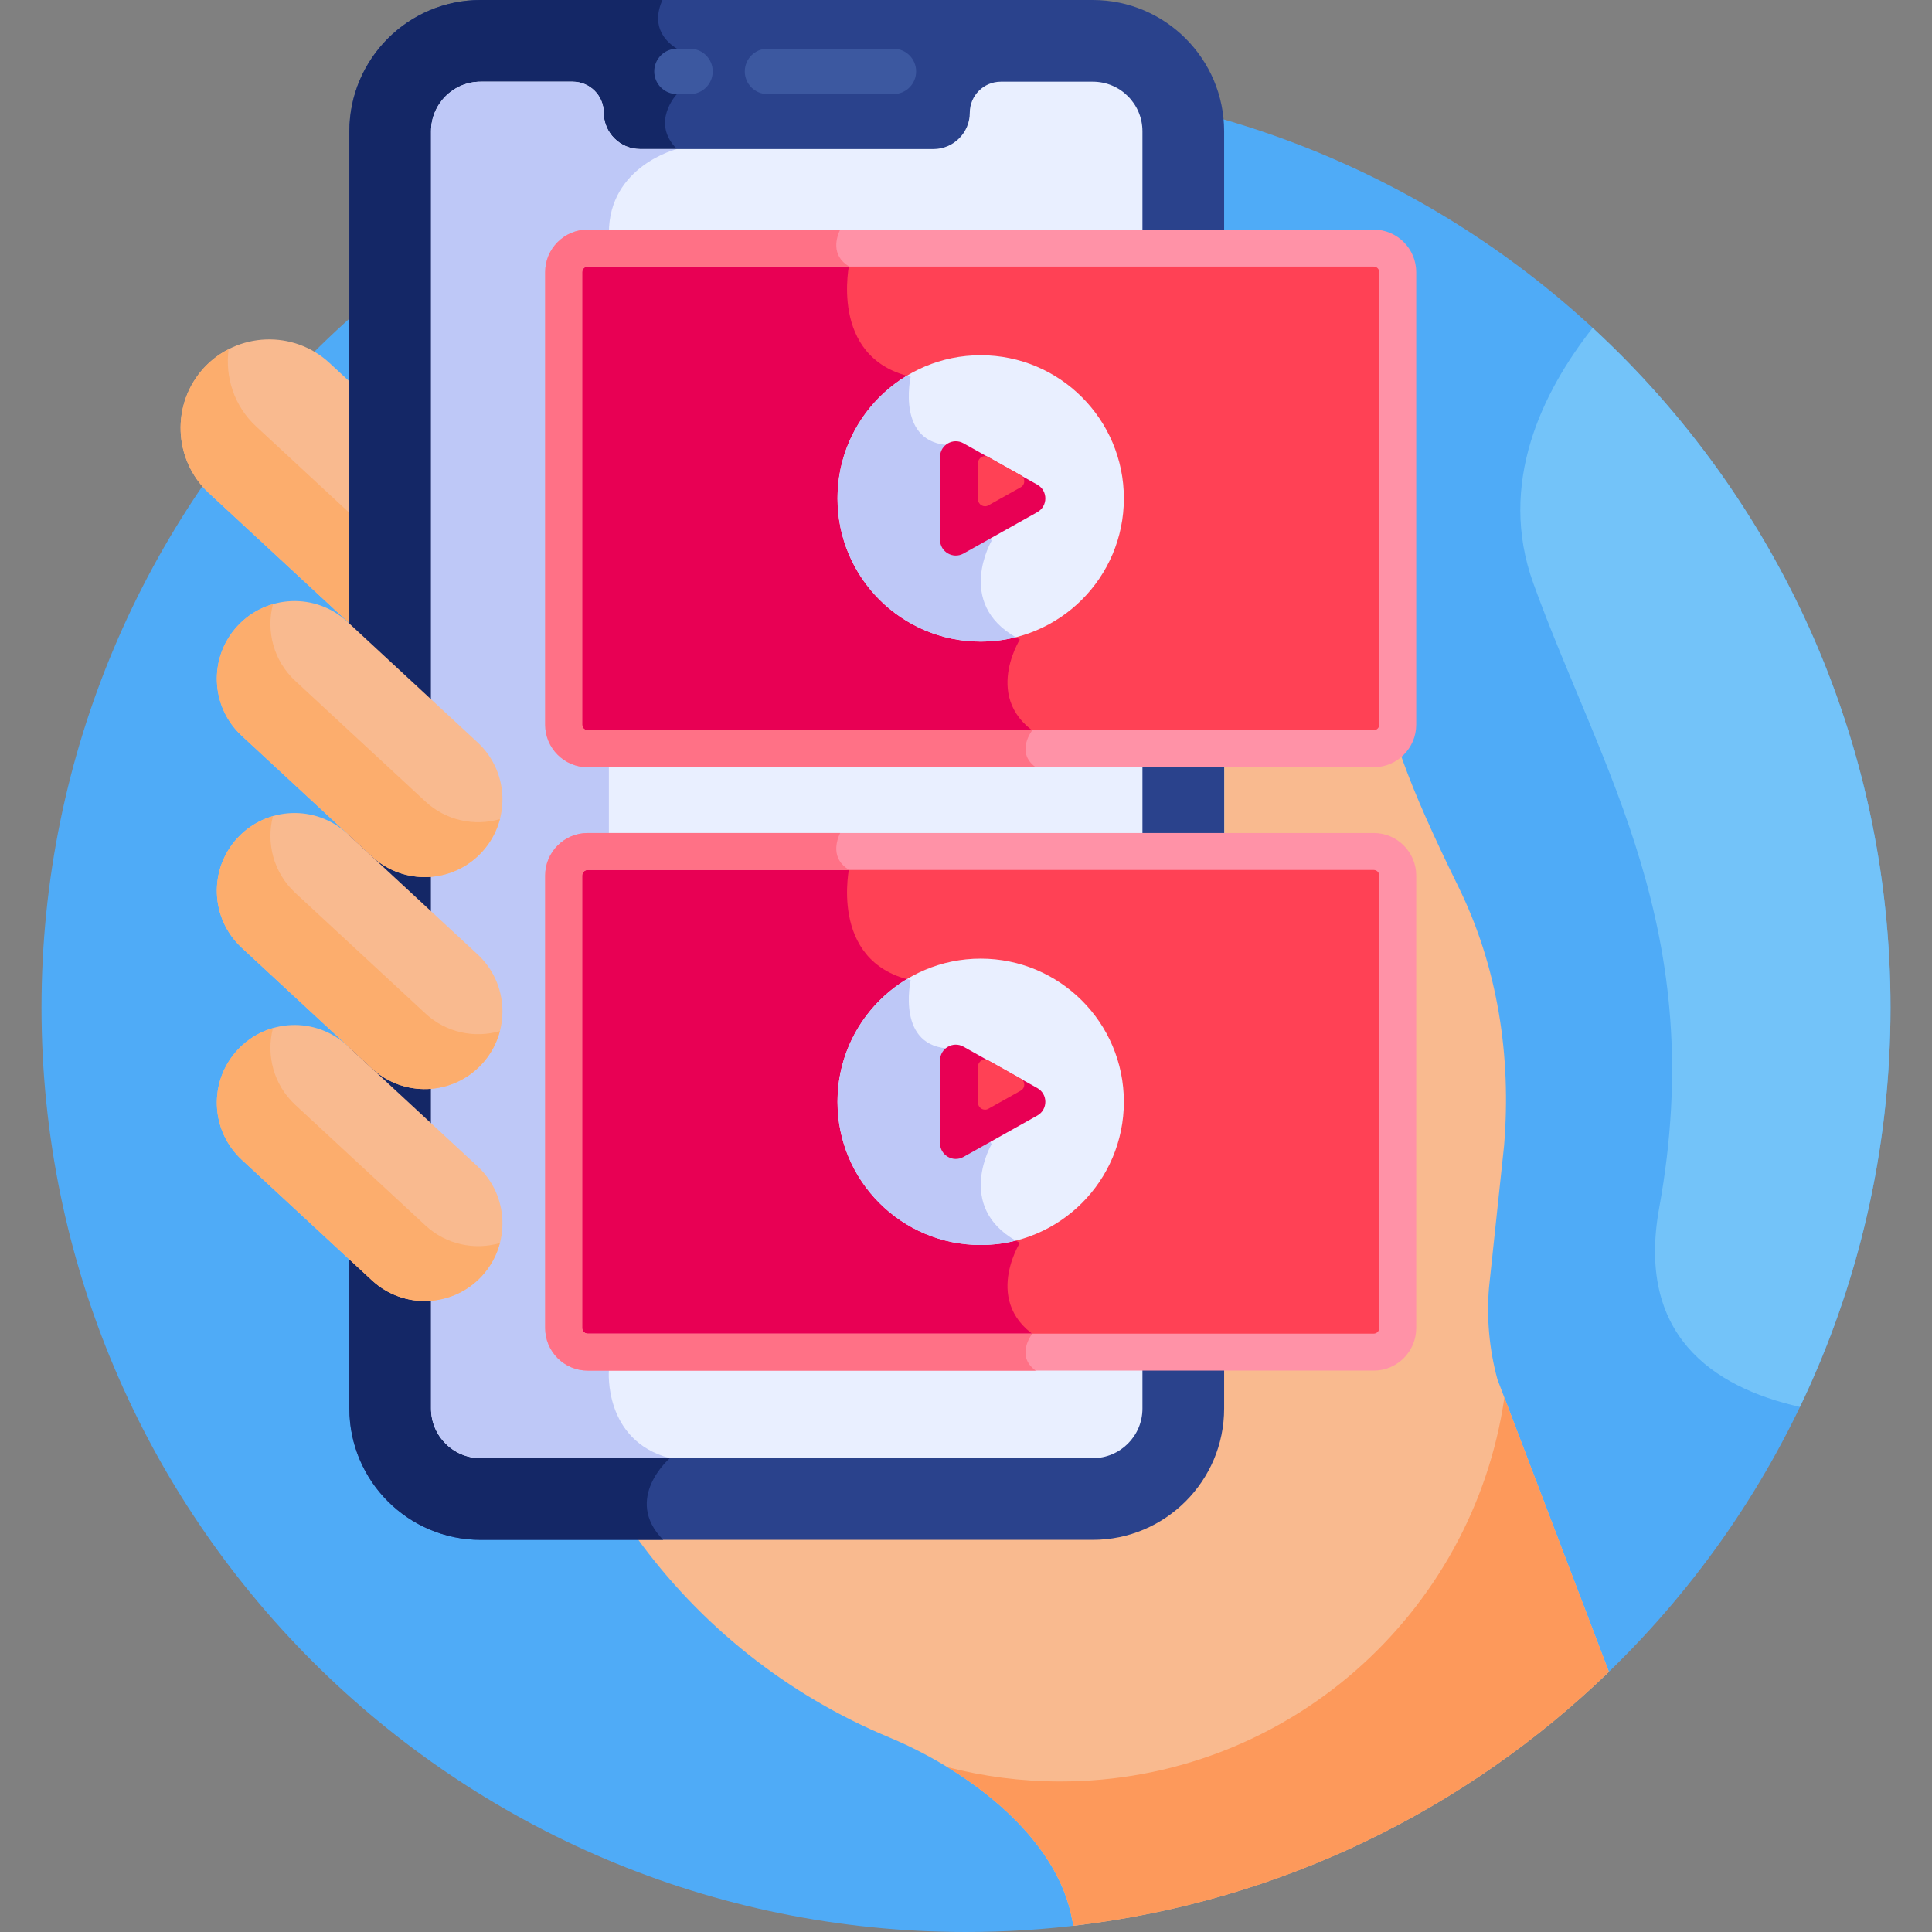 <?xml version="1.0"?>
<svg xmlns="http://www.w3.org/2000/svg" xmlns:xlink="http://www.w3.org/1999/xlink"  version="1.1" width="50" height="50" x="0" y="0" viewBox="0 0 512 512" style="enable-background:new 0 0 512 512" xml:space="preserve"><rect x="0" y="0" width="512" height="512" fill="#808080" stroke="none"/><g><g xmlns="http://www.w3.org/2000/svg"><path d="m424.316 445.018c47.218-44.66 76.685-107.896 76.685-178.019 0-135.31-109.691-245.001-245.001-245.001s-245.001 109.691-245.001 245.001 109.691 245.001 245.001 245.001c10.603 0 21.049-.675 31.297-1.981z" fill="#4fabf7" data-original="#4fabf7" style=""/><path d="m396.836 365.563c-2.15-7.901-2.908-16.116-2.24-24.277l4.001-37.685c1.953-23.645-1.651-47.335-12.118-68.626-27.045-55.013-20.841-59.005-21.681-113.604 0-11.153-9.042-20.196-20.196-20.196-11.154 0-20.196 9.042-20.196 20.196 0 222.032.413 205.739-.956 212.249v29.074c0 24.496-19.929 44.426-44.425 44.426-16.269 0-72.374 0-110.552 0 16.984 23.62 40.219 42.114 67.183 53.313.167.069.334.139.501.21 20.833 8.799 44.094 26.357 47.981 48.142l.376 1.556c54.861-6.36 104.192-30.834 141.86-67.297z" fill="#f9ba8f" data-original="#f9ba8f" style=""/><path d="m93.463 101.881-6.151-5.699c-9.483-8.786-24.43-8.216-33.216 1.266-8.786 9.483-8.216 24.43 1.266 33.216l38.101 35.303z" fill="#f9ba8f" data-original="#f9ba8f" style=""/><path d="m67.863 112.997c-5.817-5.39-8.264-13.096-7.271-20.439-2.374 1.215-4.585 2.829-6.496 4.89-8.786 9.483-8.216 24.43 1.266 33.216l38.101 35.303v-29.249z" fill="#fcad6d" data-original="#fcad6d" style=""/><g><path d="m398.676 370.388c-8.342 57.526-57.852 101.719-117.69 101.719-10.331 0-20.353-1.319-29.909-3.794 15.843 9.687 30.095 23.845 33.061 40.471l.376 1.556c54.861-6.36 104.191-30.834 141.86-67.297z" fill="#fd995b" data-original="#fd995b" style=""/></g><g><path d="m289.615 408.075h-162.235c-19.185 0-34.792-15.608-34.792-34.793v-338.489c-.001-19.185 15.607-34.793 34.792-34.793h162.235c19.185 0 34.792 15.608 34.792 34.793v338.49c0 19.184-15.608 34.792-34.792 34.792z" fill="#2a428c" data-original="#2a428c" style=""/></g><path d="m127.38 0c-19.185 0-34.792 15.608-34.792 34.792v338.49c0 19.185 15.608 34.793 34.792 34.793h48.364c-10.734-10.95 1.786-21.647 1.786-21.647-17.667-4.635-16.167-23.202-16.167-23.202s0-283.746 0-301.496 18.03-22.233 18.03-22.233c-7.102-7.102 0-14.565 0-14.565v-12.025c-6.551-4.152-5.261-9.805-3.835-12.907z" fill="#142766" data-original="#142766" style=""/><g><path d="m182.867 24.933h-3.474c-3.321 0-6.013-2.692-6.013-6.013s2.692-6.013 6.013-6.013h3.474c3.321 0 6.013 2.692 6.013 6.013s-2.693 6.013-6.013 6.013z" fill="#3c58a0" data-original="#3c58a0" style=""/></g><g><path d="m236.771 24.933h-33.382c-3.321 0-6.013-2.692-6.013-6.013s2.692-6.013 6.013-6.013h33.382c3.321 0 6.013 2.692 6.013 6.013s-2.692 6.013-6.013 6.013z" fill="#3c58a0" data-original="#3c58a0" style=""/></g><path d="m289.615 21.646h-24.383c-4.546 0-8.23 3.685-8.23 8.23 0 5.291-4.329 9.621-9.621 9.621h-77.767c-5.291 0-9.621-4.329-9.621-9.621 0-4.545-3.685-8.23-8.23-8.23h-24.383c-7.26 0-13.146 5.886-13.146 13.146v338.49c0 7.26 5.886 13.146 13.146 13.146h162.235c7.26 0 13.146-5.886 13.146-13.146 0-34.819 0-329.197 0-338.49 0-7.26-5.886-13.146-13.146-13.146z" fill="#e9efff" data-original="#e9efff" style=""/><path d="m161.362 363.226s0-283.746 0-301.496 18.03-22.233 18.03-22.233h-9.778c-5.291 0-9.621-4.329-9.621-9.621 0-4.545-3.685-8.23-8.23-8.23h-24.383c-7.26 0-13.146 5.885-13.146 13.146v338.49c0 7.26 5.886 13.146 13.146 13.146h50.149c-17.667-4.635-16.167-23.202-16.167-23.202z" fill="#bec8f7" data-original="#bec8f7" style=""/><path d="m127.669 225.842c-7.731 8.343-20.761 8.84-29.104 1.109l-34.497-31.964c-8.343-7.73-8.84-20.761-1.109-29.104 7.731-8.343 20.761-8.84 29.104-1.109l34.497 31.964c8.343 7.731 8.84 20.761 1.109 29.104z" fill="#f9ba8f" data-original="#f9ba8f" style=""/><path d="m112.757 212.422-34.497-31.964c-5.77-5.346-7.781-13.226-5.92-20.338-3.478 1.004-6.741 2.915-9.381 5.764-7.731 8.343-7.234 21.374 1.109 29.104l34.497 31.964c8.343 7.73 21.373 7.234 29.104-1.109 2.384-2.573 3.98-5.594 4.81-8.766-6.707 1.935-14.228.436-19.722-4.655z" fill="#fcad6d" data-original="#fcad6d" style=""/><g><path d="m127.669 338.191c-7.731 8.343-20.761 8.84-29.104 1.109l-34.497-31.964c-8.343-7.73-8.84-20.761-1.109-29.104 7.731-8.343 20.761-8.84 29.104-1.109l34.497 31.964c8.343 7.73 8.84 20.761 1.109 29.104z" fill="#f9ba8f" data-original="#f9ba8f" style=""/></g><path d="m112.757 324.77-34.497-31.964c-5.77-5.346-7.781-13.226-5.92-20.338-3.478 1.004-6.741 2.915-9.381 5.764-7.731 8.343-7.234 21.374 1.109 29.104l34.497 31.964c8.343 7.73 21.373 7.234 29.104-1.109 2.384-2.573 3.98-5.594 4.81-8.766-6.707 1.936-14.228.436-19.722-4.655z" fill="#fcad6d" data-original="#fcad6d" style=""/><path d="m127.669 282.017c-7.731 8.343-20.761 8.84-29.104 1.109l-34.497-31.964c-8.343-7.73-8.84-20.761-1.109-29.104 7.731-8.343 20.761-8.84 29.104-1.109l34.497 31.964c8.343 7.73 8.84 20.76 1.109 29.104z" fill="#f9ba8f" data-original="#f9ba8f" style=""/><path d="m112.757 268.596-34.497-31.964c-5.77-5.346-7.781-13.226-5.92-20.338-3.478 1.004-6.742 2.915-9.381 5.764-7.731 8.343-7.234 21.373 1.109 29.104l34.497 31.964c8.343 7.731 21.373 7.234 29.104-1.109 2.384-2.573 3.98-5.594 4.81-8.766-6.707 1.936-14.228.436-19.722-4.655z" fill="#fcad6d" data-original="#fcad6d" style=""/><path d="m364.044 65.748h-208.3c-3.519 0-6.372 2.853-6.372 6.372v119.929c0 3.519 2.853 6.372 6.372 6.372h208.3c3.519 0 6.372-2.853 6.372-6.372v-119.929c0-3.519-2.853-6.372-6.372-6.372z" fill="#ff4155" data-original="#ff4155" style=""/><path d="m149.372 72.12v119.929c0 3.519 2.853 6.372 6.372 6.372h124.96c-.605-.857-1.604-1.654-3.067-2.373-18.399-9.042-7.363-26.57-7.363-26.57-17.562-9.018-7.5-26.145-7.5-26.145l-10.69-25.356c-14.765-.167-10.747-18.14-10.747-18.14-21.911-5.126-16.191-30.306-16.191-30.306l-7.562-3.783h-61.841c-3.519 0-6.371 2.853-6.371 6.372z" fill="#e80054" data-original="#e80054" style=""/><g><path d="m364.044 203.319h-208.3c-6.215 0-11.271-5.056-11.271-11.271v-119.928c0-6.215 5.056-11.271 11.271-11.271h208.3c6.215 0 11.271 5.056 11.271 11.271v119.929c0 6.214-5.056 11.27-11.271 11.27zm-208.3-132.673c-.812 0-1.473.661-1.473 1.473v119.929c0 .812.661 1.473 1.473 1.473h208.3c.812 0 1.473-.661 1.473-1.473v-119.928c0-.812-.661-1.473-1.473-1.473h-208.3z" fill="#ff92a7" data-original="#ff92a7" style=""/></g><circle cx="259.894" cy="132.084" fill="#e9efff" r="37.943" data-original="#e9efff" style=""/><path d="m262.775 143.333-10.69-25.356c-14.765-.167-10.747-18.14-10.747-18.14-.346-.081-.665-.181-.997-.272-11.018 6.64-18.389 18.718-18.389 32.52 0 20.955 16.988 37.943 37.943 37.943 3.207 0 6.32-.402 9.295-1.151-16.029-9.156-6.415-25.544-6.415-25.544z" fill="#bec8f7" data-original="#bec8f7" style=""/><path d="m274.893 128.441-19.559-10.964c-2.784-1.561-6.218.451-6.218 3.643v21.927c0 3.191 3.434 5.204 6.218 3.643l19.559-10.964c2.846-1.594 2.846-5.69 0-7.285z" fill="#e80054" data-original="#e80054" style=""/><path d="m270.509 125.923-8.583-4.811c-1.222-.685-2.729.198-2.729 1.599v9.622c0 1.4 1.507 2.283 2.729 1.599l8.583-4.811c1.249-.701 1.249-2.498 0-3.198z" fill="#ff4155" data-original="#ff4155" style=""/><path d="m422.068 86.887c-13.299 16.916-25.301 41.22-15.706 67.742 18 49.753 46.667 91.99 33.333 165.538-6.05 33.372 13.803 47.361 37.296 52.687 15.379-32.042 24.009-67.938 24.009-105.855.001-71.228-30.405-135.345-78.932-180.112z" fill="#73c3f9" data-original="#73c3f9" style=""/><path d="m155.744 193.522c-.812 0-1.473-.661-1.473-1.473v-119.929c0-.813.661-1.473 1.473-1.473h69.334c-5.004-2.943-3.372-7.824-2.432-9.797h-66.902c-6.215 0-11.271 5.056-11.271 11.271v119.929c0 6.215 5.056 11.27 11.271 11.27h118.724c-5.509-3.972-.898-9.796-.897-9.797h-117.827z" fill="#ff7186" data-original="#ff7186" style=""/><path d="m364.044 225.654h-208.3c-3.519 0-6.372 2.853-6.372 6.372v119.929c0 3.519 2.853 6.372 6.372 6.372h208.3c3.519 0 6.372-2.853 6.372-6.372v-119.929c0-3.519-2.853-6.372-6.372-6.372z" fill="#ff4155" data-original="#ff4155" style=""/><path d="m149.372 232.026v119.929c0 3.519 2.853 6.372 6.372 6.372h124.96c-.605-.857-1.604-1.654-3.067-2.373-18.399-9.042-7.363-26.57-7.363-26.57-17.562-9.017-7.5-26.145-7.5-26.145l-10.69-25.356c-14.765-.167-10.747-18.14-10.747-18.14-21.911-5.126-16.191-30.306-16.191-30.306l-7.562-3.783h-61.841c-3.519 0-6.371 2.853-6.371 6.372z" fill="#e80054" data-original="#e80054" style=""/><g><path d="m364.044 363.226h-208.3c-6.215 0-11.271-5.056-11.271-11.271v-119.929c0-6.215 5.056-11.271 11.271-11.271h208.3c6.215 0 11.271 5.056 11.271 11.271v119.929c0 6.215-5.056 11.271-11.271 11.271zm-208.3-132.673c-.812 0-1.473.661-1.473 1.473v119.929c0 .812.661 1.473 1.473 1.473h208.3c.812 0 1.473-.661 1.473-1.473v-119.929c0-.812-.661-1.473-1.473-1.473z" fill="#ff92a7" data-original="#ff92a7" style=""/></g><circle cx="259.894" cy="291.991" fill="#e9efff" r="37.943" data-original="#e9efff" style=""/><path d="m262.775 303.24-10.69-25.356c-14.765-.167-10.747-18.14-10.747-18.14-.346-.081-.665-.181-.997-.272-11.018 6.64-18.389 18.717-18.389 32.52 0 20.955 16.988 37.943 37.943 37.943 3.207 0 6.32-.402 9.295-1.151-16.029-9.156-6.415-25.544-6.415-25.544z" fill="#bec8f7" data-original="#bec8f7" style=""/><path d="m274.893 288.348-19.559-10.964c-2.784-1.561-6.218.452-6.218 3.643v21.927c0 3.191 3.434 5.204 6.218 3.643l19.559-10.964c2.846-1.594 2.846-5.69 0-7.285z" fill="#e80054" data-original="#e80054" style=""/><path d="m270.509 285.83-8.583-4.811c-1.222-.685-2.729.198-2.729 1.599v9.622c0 1.4 1.507 2.283 2.729 1.599l8.583-4.811c1.249-.701 1.249-2.498 0-3.198z" fill="#ff4155" data-original="#ff4155" style=""/><path d="m155.744 353.429c-.812 0-1.473-.661-1.473-1.473v-119.93c0-.813.661-1.473 1.473-1.473h69.334c-5.004-2.943-3.372-7.824-2.432-9.797h-66.902c-6.215 0-11.271 5.056-11.271 11.271v119.929c0 6.215 5.056 11.271 11.271 11.271h118.724c-5.509-3.972-.898-9.796-.897-9.797h-117.827z" fill="#ff7186" data-original="#ff7186" style=""/></g></g></svg>
